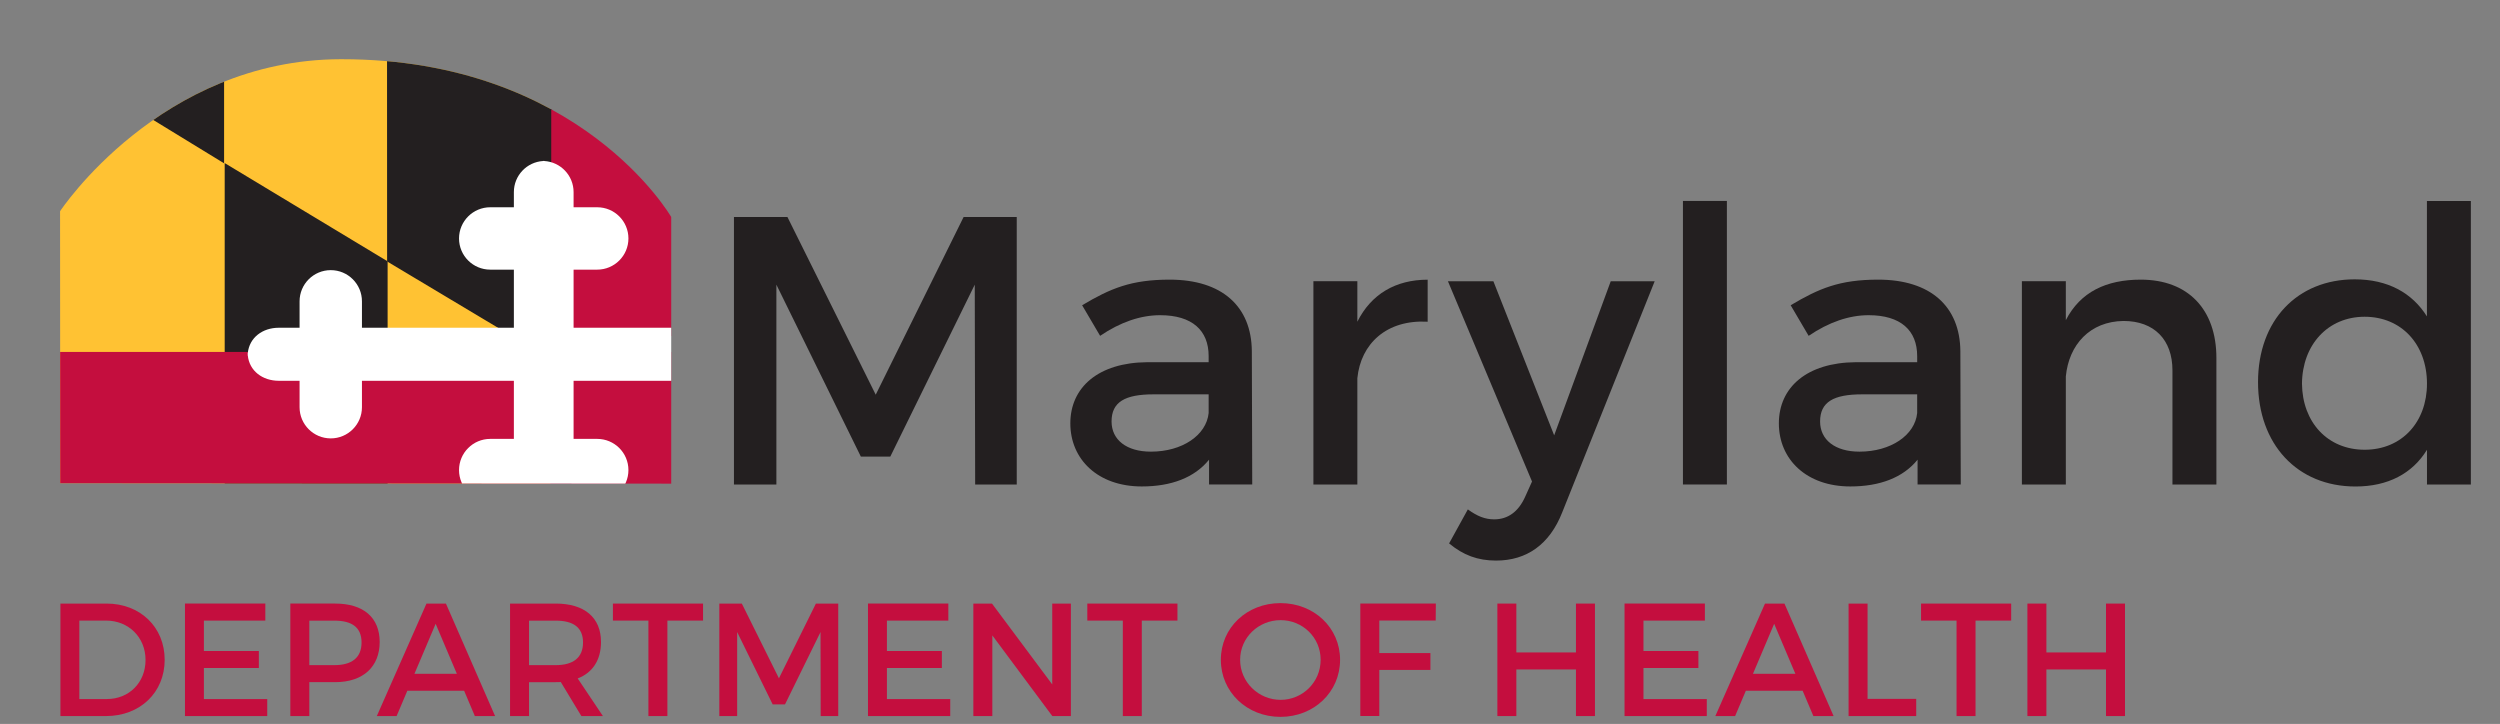 <?xml version="1.0" encoding="UTF-8"?> <svg xmlns="http://www.w3.org/2000/svg" xmlns:xlink="http://www.w3.org/1999/xlink" id="Layer_2" data-name="Layer 2" viewBox="0 0 497.79 144.15"><rect x="0" y="0" width="497.79" height="144.15" fill="#808080" stroke="none"/><defs><style> .cls-1 { fill: none; } .cls-2 { clip-path: url(#clippath); } .cls-3 { fill: #fff; } .cls-4 { fill: #ffc233; } .cls-5 { fill: #c40e3e; } .cls-6 { fill: #231f20; } </style><clipPath id="clippath"><path class="cls-1" d="M67.83,11.79c-35.96,.07-55.87,30.27-55.87,30.27l.03,54.15,121.66,.09V43.21S115.56,11.79,68.04,11.79h-.21"></path></clipPath></defs><g class="cls-2"><rect class="cls-4" x="8.79" width="100.81" height="121.42"></rect><polygon class="cls-6" points="109.95 71.72 77.08 52.06 77.06 .04 109.95 .04 109.95 71.72"></polygon><polygon class="cls-6" points="77.18 125.74 44.74 105.85 44.74 32.47 77.18 52.04 77.18 125.74"></polygon><polygon class="cls-6" points="44.62 32.52 44.62 12.47 11.86 12.47 44.62 32.52"></polygon><rect class="cls-5" y="70.07" width="157.01" height="26.23"></rect><rect class="cls-5" x="109.76" y="10.99" width="46.84" height="55.93"></rect><path class="cls-3" d="M167.21,70.54c0-.08,.02-.15,.02-.23h-.04c-.31-3.1-2.95-5.05-6.17-5.05h-4.14v-5.26c0-3.43-2.78-6.21-6.21-6.21s-6.22,2.78-6.22,6.21v5.26h-30.24v-11.57h4.7c3.43,0,6.22-2.78,6.22-6.21s-2.78-6.21-6.22-6.21h-4.7v-3.02c0-3.3-2.58-5.99-5.83-6.19v-.02s-.08,0-.12,0c-.04,0-.08,0-.12,0v.02c-3.25,.2-5.82,2.89-5.82,6.19v3.02h-4.7c-3.43,0-6.22,2.78-6.22,6.21s2.78,6.21,6.22,6.21h4.7v11.57h-30.25v-5.26c0-3.43-2.78-6.21-6.21-6.21s-6.21,2.78-6.21,6.21v5.26h-4.14c-3.22,0-5.86,1.95-6.17,5.05h-.03c0,.08,.01,.15,.02,.23,0,.08-.02,.15-.02,.23h.03c.31,3.1,2.95,5.05,6.17,5.05h4.14v5.26c0,3.43,2.78,6.21,6.21,6.21s6.21-2.78,6.21-6.21v-5.26h30.25v11.57h-4.7c-3.43,0-6.22,2.78-6.22,6.21s2.78,6.21,6.22,6.21h4.7v3.02c0,3.3,2.58,5.99,5.82,6.19v.02s.08,0,.12,0c.04,0,.08,0,.12,0v-.02c3.25-.2,5.83-2.89,5.83-6.19v-3.02h4.7c3.43,0,6.22-2.78,6.22-6.21s-2.78-6.21-6.22-6.21h-4.7v-11.57h30.24v5.26c0,3.43,2.78,6.21,6.22,6.21s6.21-2.78,6.21-6.21v-5.26h4.14c3.22,0,5.86-1.95,6.17-5.05h.04c0-.08-.01-.15-.02-.23"></path><path class="cls-3" d="M63.62,67.07s0-.08,0-.12h-.02v.12Z"></path><path class="cls-3" d="M63.61,66.6h.02s0-.08,0-.12v.12Z"></path><path class="cls-3" d="M110.99,60.58s0,.05,0,.07h-.01v-.07Z"></path></g><g><path class="cls-6" d="M194.17,96.48l-.08-39.8-16.82,34.24h-5.86l-16.82-34.24v39.8h-8.45V43.21h10.65l17.58,35.38,17.5-35.38h10.58v53.27h-8.3Z"></path><path class="cls-6" d="M240.74,91.53c-2.89,3.58-7.53,5.33-13.39,5.33-8.75,0-14.23-5.4-14.23-12.56s5.55-12.1,15.29-12.18h12.25v-1.22c0-5.1-3.27-8.14-9.66-8.14-3.88,0-7.91,1.37-11.95,4.11l-3.58-6.09c5.63-3.35,9.74-5.1,17.43-5.1,10.43,0,16.29,5.33,16.36,14.23l.08,26.56h-8.6v-4.95Zm-.08-9.28v-3.73h-10.96c-5.71,0-8.37,1.52-8.37,5.4,0,3.65,2.97,6.01,7.84,6.01,6.24,0,11.03-3.27,11.49-7.68Z"></path><path class="cls-6" d="M270.27,64.06c2.74-5.48,7.61-8.37,14-8.37v8.37c-8.14-.46-13.32,4.34-14,11.26v21.16h-8.75V55.99h8.75v8.07Z"></path><path class="cls-6" d="M311.06,102.03c-2.51,6.39-7.08,9.59-13.16,9.59-3.65,0-6.54-1.07-9.36-3.42l3.73-6.77c1.9,1.37,3.42,1.98,5.25,1.98,2.66,0,4.79-1.44,6.16-4.49l1.37-3.04-16.74-39.87h9.05l12.1,30.67,11.26-30.67h8.75l-18.42,46.04Z"></path><path class="cls-6" d="M335.1,96.48V40.01h8.75v56.46h-8.75Z"></path><path class="cls-6" d="M381.82,91.53c-2.89,3.58-7.54,5.33-13.39,5.33-8.75,0-14.23-5.4-14.23-12.56s5.55-12.1,15.29-12.18h12.25v-1.22c0-5.1-3.27-8.14-9.66-8.14-3.88,0-7.91,1.37-11.95,4.11l-3.58-6.09c5.63-3.35,9.74-5.1,17.43-5.1,10.42,0,16.28,5.33,16.36,14.23l.08,26.56h-8.6v-4.95Zm-.08-9.28v-3.73h-10.96c-5.7,0-8.37,1.52-8.37,5.4,0,3.65,2.97,6.01,7.84,6.01,6.24,0,11.04-3.27,11.49-7.68Z"></path><path class="cls-6" d="M441.32,71.29v25.19h-8.75v-22.75c0-6.09-3.65-9.82-9.74-9.82-6.69,.08-10.88,4.72-11.49,11.04v21.53h-8.75V55.99h8.75v7.76c2.89-5.63,8.07-8.07,14.91-8.07,9.44,0,15.07,5.93,15.07,15.6Z"></path><path class="cls-6" d="M492,96.48h-8.75v-6.92c-2.89,4.72-7.76,7.31-14.23,7.31-11.64,0-19.41-8.45-19.41-20.78s7.84-20.47,19.25-20.47c6.55,0,11.42,2.66,14.38,7.38v-22.98h8.75v56.46Zm-8.75-20.09c0-7.84-5.1-13.32-12.41-13.32s-12.41,5.56-12.48,13.32c.08,7.69,5.1,13.16,12.48,13.16s12.41-5.48,12.41-13.16Z"></path></g><g><path class="cls-5" d="M21.21,120.18c6.72,0,11.58,4.7,11.58,11.2s-4.9,11.2-11.68,11.2H12.03v-22.4h9.18Zm-5.41,19.01h5.5c4.35,0,7.68-3.23,7.68-7.78s-3.42-7.84-7.84-7.84h-5.34v15.62Z"></path><path class="cls-5" d="M40.6,123.57v6.05h10.94v3.39h-10.94v6.18h12.61v3.39h-16.38v-22.4h16v3.39h-12.22Z"></path><path class="cls-5" d="M66.74,120.18c5.63,0,8.86,2.78,8.86,7.65s-3.23,8-8.86,8h-5.15v6.75h-3.78v-22.4h8.93Zm-5.15,12.26h4.99c3.46,0,5.41-1.47,5.41-4.51s-1.95-4.35-5.41-4.35h-4.99v8.86Z"></path><path class="cls-5" d="M81.11,137.53l-2.14,5.05h-3.94l9.89-22.4h3.87l9.79,22.4h-4.03l-2.14-5.05h-11.3Zm5.63-13.31l-4.22,9.95h8.45l-4.22-9.95Z"></path><path class="cls-5" d="M111.67,135.8c-.32,.03-.67,.03-1.02,.03h-5.31v6.75h-3.78v-22.4h9.09c5.73,0,9.02,2.78,9.02,7.65,0,3.58-1.66,6.11-4.64,7.26l5.02,7.49h-4.29l-4.1-6.78Zm-1.02-3.36c3.46,0,5.44-1.47,5.44-4.51s-1.98-4.35-5.44-4.35h-5.31v8.86h5.31Z"></path><path class="cls-5" d="M132.89,123.57v19.01h-3.78v-19.01h-7.07v-3.39h17.95v3.39h-7.1Z"></path><path class="cls-5" d="M163.41,142.58l-.03-16.73-7.07,14.4h-2.46l-7.07-14.4v16.73h-3.55v-22.4h4.48l7.39,14.88,7.36-14.88h4.45v22.4h-3.49Z"></path><path class="cls-5" d="M176.6,123.57v6.05h10.94v3.39h-10.94v6.18h12.61v3.39h-16.38v-22.4h16v3.39h-12.22Z"></path><path class="cls-5" d="M209.53,142.58l-11.94-16.06v16.06h-3.78v-22.4h3.71l12,16.1v-16.1h3.71v22.4h-3.71Z"></path><path class="cls-5" d="M227.35,123.57v19.01h-3.78v-19.01h-7.07v-3.39h17.95v3.39h-7.1Z"></path><path class="cls-5" d="M266.83,131.38c0,6.4-5.18,11.36-11.87,11.36s-11.87-4.96-11.87-11.36,5.18-11.29,11.87-11.29,11.87,4.9,11.87,11.29Zm-19.9,0c0,4.45,3.68,7.97,8.06,7.97s7.97-3.52,7.97-7.97-3.58-7.9-7.97-7.9-8.06,3.46-8.06,7.9Z"></path><path class="cls-5" d="M274.64,123.57v6.46h10.18v3.36h-10.18v9.18h-3.78v-22.4h15.04l-.03,3.39h-11.23Z"></path><path class="cls-5" d="M313.8,142.58v-9.28h-11.87v9.28h-3.78v-22.4h3.78v9.73h11.87v-9.73h3.78v22.4h-3.78Z"></path><path class="cls-5" d="M327.24,123.57v6.05h10.94v3.39h-10.94v6.18h12.61v3.39h-16.38v-22.4h16v3.39h-12.22Z"></path><path class="cls-5" d="M347.63,137.53l-2.14,5.05h-3.94l9.89-22.4h3.87l9.79,22.4h-4.03l-2.14-5.05h-11.3Zm5.63-13.31l-4.22,9.95h8.45l-4.22-9.95Z"></path><path class="cls-5" d="M381.55,139.16v3.42h-13.47v-22.4h3.78v18.97h9.7Z"></path><path class="cls-5" d="M393.36,123.57v19.01h-3.78v-19.01h-7.07v-3.39h17.95v3.39h-7.1Z"></path><path class="cls-5" d="M419.34,142.58v-9.28h-11.87v9.28h-3.78v-22.4h3.78v9.73h11.87v-9.73h3.78v22.4h-3.78Z"></path></g></svg> 
